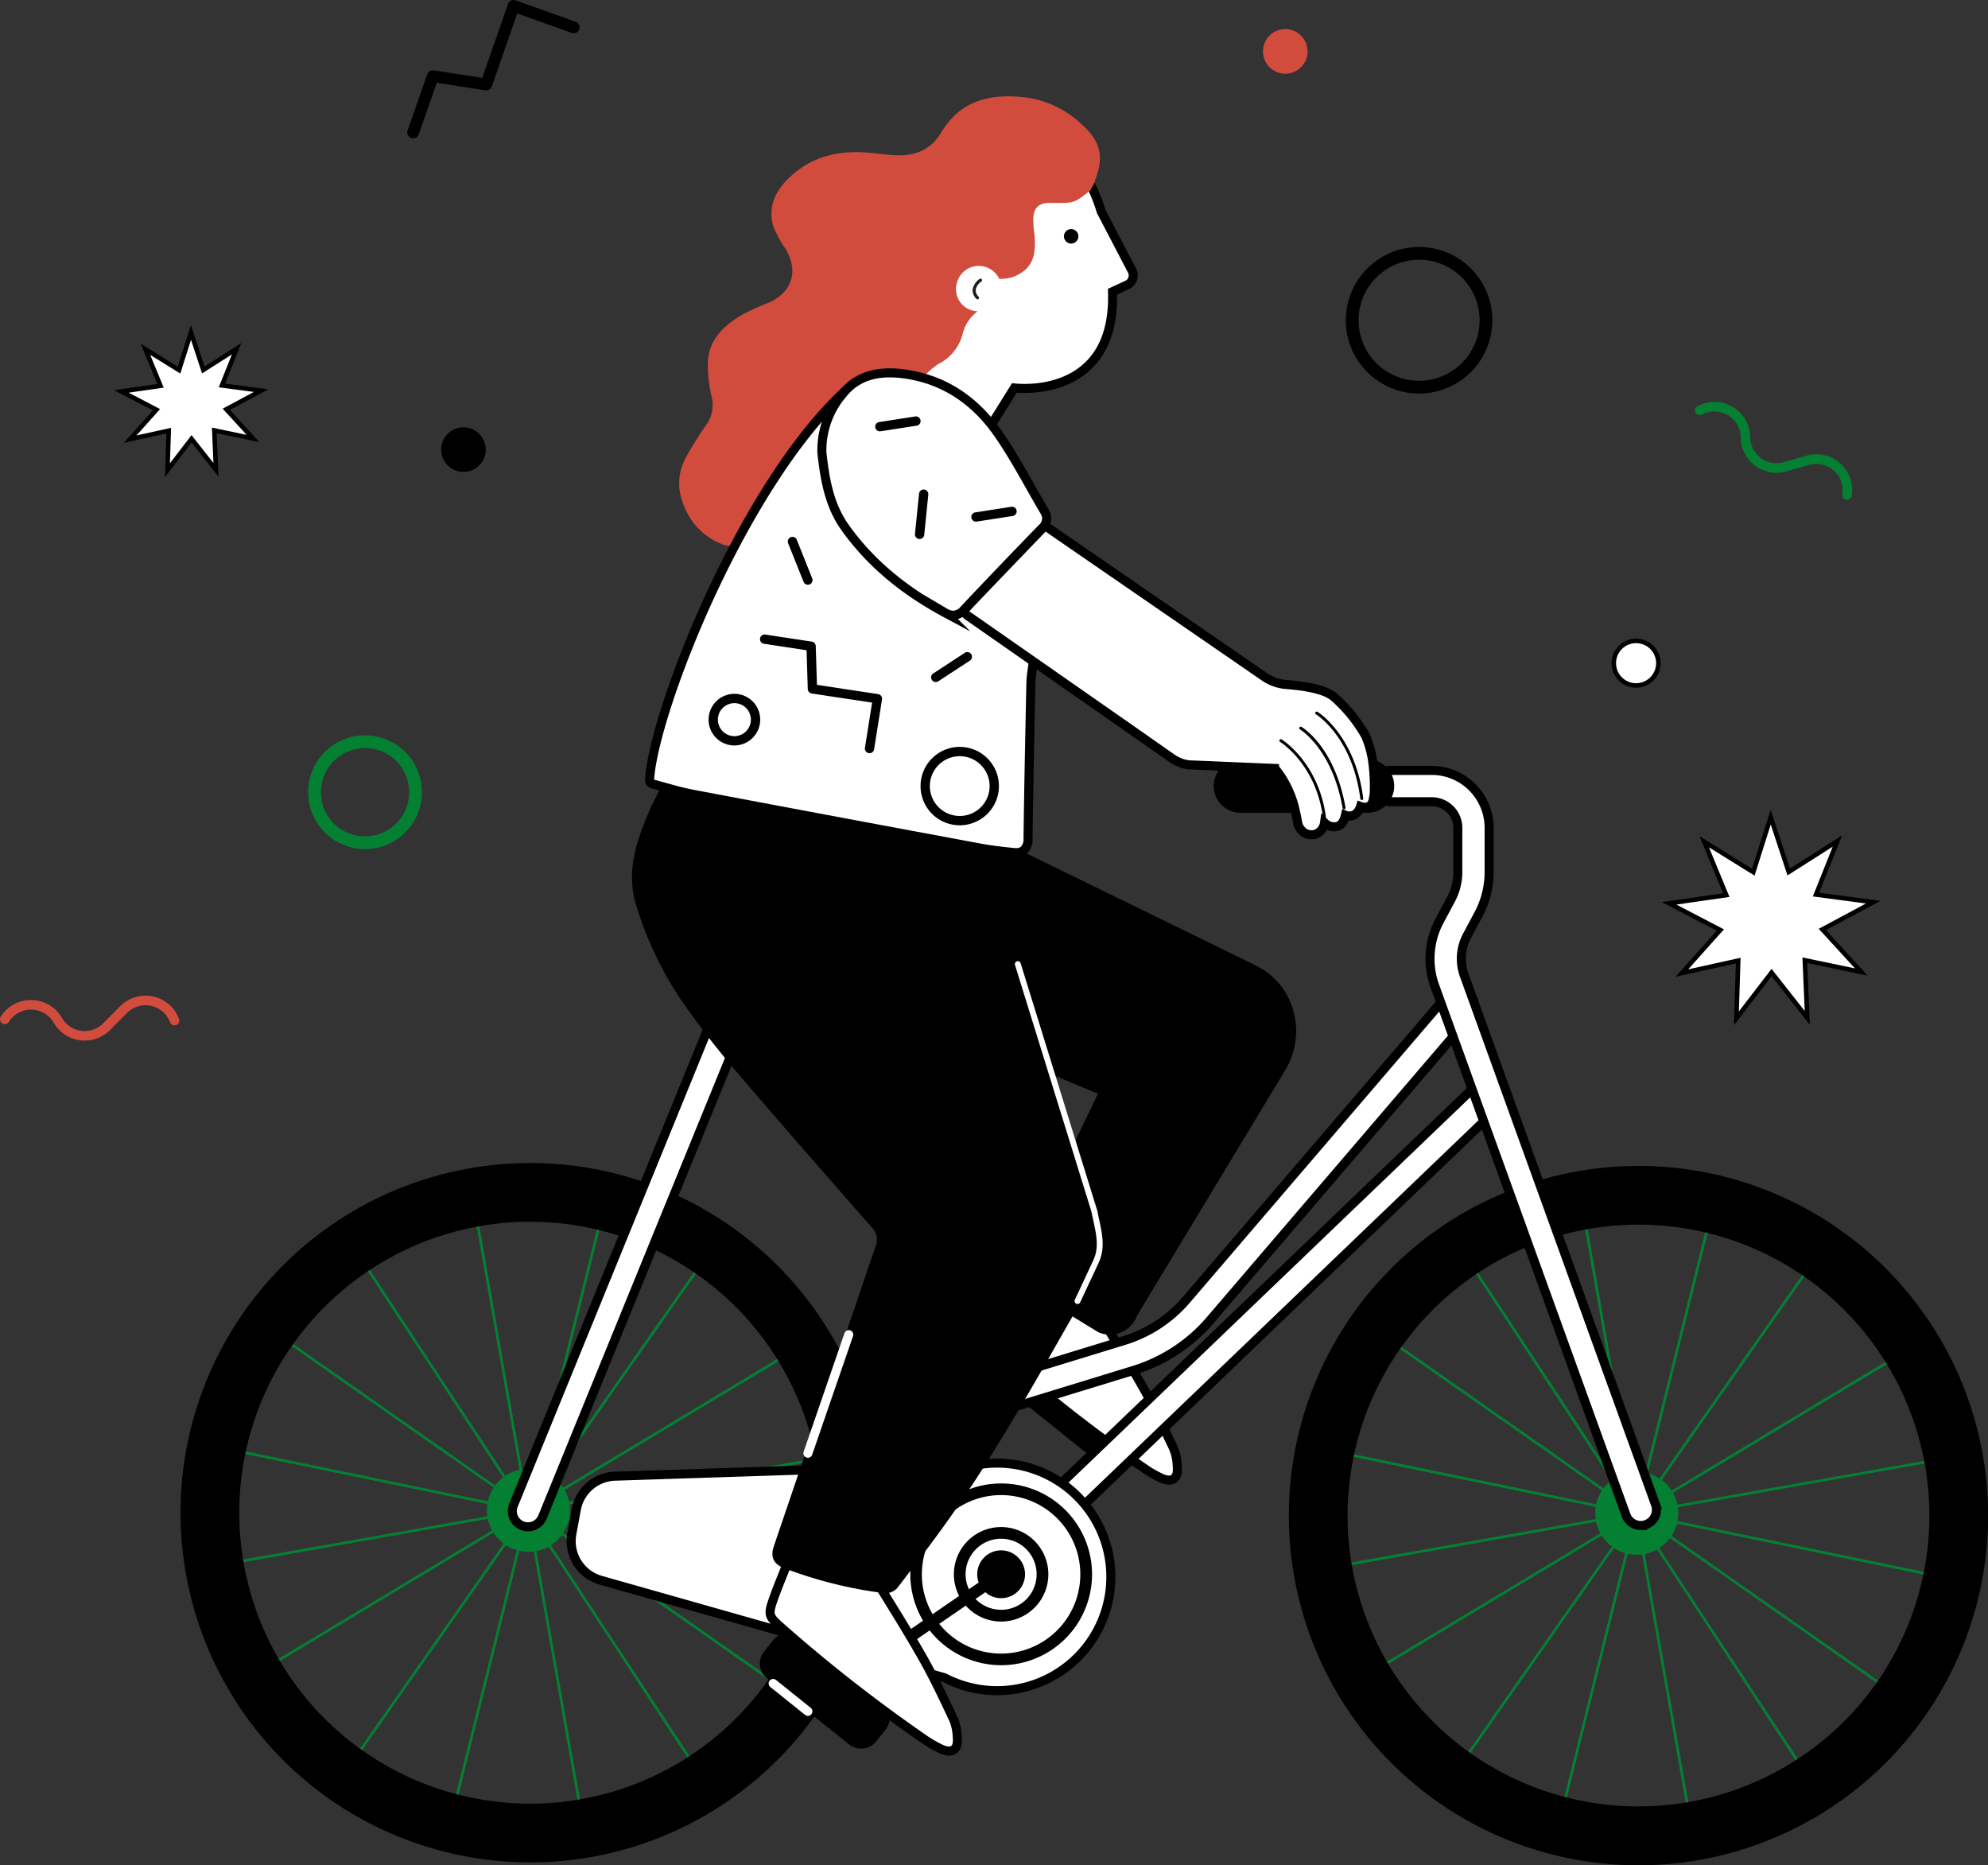 <?xml version="1.0" encoding="UTF-8"?>
<svg xmlns="http://www.w3.org/2000/svg" xmlns:xlink="http://www.w3.org/1999/xlink" width="439.798" height="412.568" viewBox="0 0 439.798 412.568">
  <rect x="0" y="0" width="439.798" height="412.568" fill="#333333" stroke="none"/>
  <defs>
    <clipPath id="clip-path">
      <rect id="Rectangle_275" data-name="Rectangle 275" width="439.798" height="412.568" fill="none"></rect>
    </clipPath>
  </defs>
  <g id="Illu_header" data-name="Illu header" transform="translate(-0.003 -0.001)">
    <g id="Groupe_81" data-name="Groupe 81" transform="translate(0.003 0.001)" clip-path="url(#clip-path)">
      <path id="Tracé_13910" data-name="Tracé 13910" d="M300.771,399.953l-18.112-14.528a4.282,4.282,0,0,1-.662-6.019h0l2.036-2.54a4.283,4.283,0,0,1,6.02-.661l18.112,14.528a4.282,4.282,0,0,1,.662,6.019h0l-2.036,2.54a4.283,4.283,0,0,1-6.02.661" transform="translate(-56.44 -75.356)"></path>
      <path id="Tracé_13911" data-name="Tracé 13911" d="M300.5,69.174l-6.831-13.09c-2.033-6.681-4.539-9.307-4.644-9.415l-.253-.26L258.758,66.751,249.4,94.11l-.1.282,16.863,14.04,8.308-13.3c1.654.173,9.925.742,15.83-4.452,3.973-3.495,5.956-8.822,5.9-15.838,0-.34-.011-.672-.019-1l3.247-1.5a2.31,2.31,0,0,0,1.125-3.067c-.015-.033-.03-.065-.047-.1" transform="translate(-50.064 -9.32)" fill="#fff"></path>
      <path id="Tracé_13912" data-name="Tracé 13912" d="M300.5,69.174l-6.831-13.09c-2.033-6.681-4.539-9.307-4.644-9.415l-.253-.26L258.758,66.751,249.4,94.11l-.1.282,16.863,14.04,8.308-13.3c1.654.173,9.925.742,15.83-4.452,3.973-3.495,5.956-8.822,5.9-15.838,0-.34-.011-.672-.019-1l3.247-1.5a2.31,2.31,0,0,0,1.125-3.067c-.015-.033-.03-.065-.047-.1Z" transform="translate(-50.064 -9.32)" fill="none" stroke="#000" stroke-miterlimit="10" stroke-width="2"></path>
      <path id="Tracé_13913" data-name="Tracé 13913" d="M315.48,395.812a11.412,11.412,0,0,0-.814-3.937l-.559-1.177c-1.94-4.1-3.947-8.339-6.223-12.357-2.728-4.814-5.684-9.6-8.543-14.226q-1.144-1.851-2.284-3.7a2.98,2.98,0,0,0-1.9-1.16c-4.017-.826-8.04-1.625-12.275-2.465l-3.712-.738a.869.869,0,0,0-.975.532c-.327.83-.666,1.671-1.01,2.524-.806,2-1.638,4.061-2.381,6.163-1.188,3.357-1.077,3.811,1.471,6.063l.213.188A336.745,336.745,0,0,0,307.914,396.1a25.818,25.818,0,0,0,3.818,2.25,4.8,4.8,0,0,0,1.918.539,1.768,1.768,0,0,0,1.039-.307c.86-.6.879-1.8.792-2.776" transform="translate(-55.039 -71.494)" fill="#fff"></path>
      <path id="Tracé_13914" data-name="Tracé 13914" d="M315.48,395.812a11.412,11.412,0,0,0-.814-3.937l-.559-1.177c-1.94-4.1-3.947-8.339-6.223-12.357-2.728-4.814-5.684-9.6-8.543-14.226q-1.144-1.851-2.284-3.7a2.98,2.98,0,0,0-1.9-1.16c-4.017-.826-8.04-1.625-12.275-2.465l-3.712-.738a.869.869,0,0,0-.975.532c-.327.83-.666,1.671-1.01,2.524-.806,2-1.638,4.061-2.381,6.163-1.188,3.357-1.077,3.811,1.471,6.063l.213.188A336.745,336.745,0,0,0,307.914,396.1a25.818,25.818,0,0,0,3.818,2.25,4.8,4.8,0,0,0,1.918.539,1.768,1.768,0,0,0,1.039-.307C315.547,397.988,315.563,396.789,315.48,395.812Z" transform="translate(-55.039 -71.494)" fill="none" stroke="#000" stroke-miterlimit="10" stroke-width="2"></path>
      <path id="Tracé_13915" data-name="Tracé 13915" d="M200.971,126.3c5.887-11.075,12.12-20.725,17.311-25.5l.007-.012.026-.018c.352-.32.7-.631,1.039-.907-.012.071-.026.142-.038.213l7.555-5.215.021-.008c1.863-1.546,14.1-5,14.1-5l-.049-.109c1.487-1.326,2.809-2.941,4.5-3.912a10.361,10.361,0,0,0,5.224-6.414,8.952,8.952,0,0,1,3.367-5.208,4.9,4.9,0,0,1-4.511-6.532c.048-.144.1-.288.16-.432a5.7,5.7,0,0,1,.289-.6c.018-.031.037-.062.056-.092.048-.08.1-.154.148-.229a5.012,5.012,0,0,1,8.638.71,9.123,9.123,0,0,0,3.094-.429c4.114-1.674,5.12-4.352,4.715-9.234a24.4,24.4,0,0,1-.27-3.87c.183-2.344,1.318-3.262,3.657-3.272.312,0,.623.011.935.014,4.434.034,4.507.028,8-2.778.128-.224.259-.46.4-.719.189-.355.37-.683.546-1a3.171,3.171,0,0,1,.2-.746c1.876-4.871,1.132-8.292-2.683-11.806a22.528,22.528,0,0,0-12.44-6.25c-7.818-.985-14.625.4-19.021,7.763-2.158,3.614-5.47,5.088-9.545,5-1.735-.038-3.471-.235-5.195-.443-6.535-.783-12.707.13-17.856,4.5-3.493,2.967-5.931,6.695-4.528,11.588a22.308,22.308,0,0,0,2.717,5.04c2.948,4.889,1.467,9.643-3.756,11.931a56.579,56.579,0,0,0-5.741,2.6c-3.937,2.283-7.265,5.287-7.672,10.107a29.987,29.987,0,0,0,.819,8.058,7.577,7.577,0,0,1-1.213,6.281,79.562,79.562,0,0,0-4.344,6.923c-2.458,4.349-1.963,8.69.366,12.921a14.621,14.621,0,0,0,7.576,6.549c-.092.187,3.405.519,3.405.519Z" transform="translate(-37.754 -5.356)" fill="#d24c3e"></path>
      <path id="Tracé_13916" data-name="Tracé 13916" d="M456.082,409a9.191,9.191,0,1,0,2.193,12.814A9.191,9.191,0,0,0,456.082,409l0,0" transform="translate(-88.675 -81.792)" fill="#048033"></path>
      <rect id="Rectangle_260" data-name="Rectangle 260" width="130.615" height="0.59" transform="matrix(0.574, -0.819, 0.819, 0.574, 324.398, 388.033)" fill="#048033"></rect>
      <path id="Tracé_13917" data-name="Tracé 13917" d="M385.937,372.131l.337-.479,106.98,74.908-.337.48Z" transform="translate(-77.501 -74.631)" fill="#048033"></path>
      <rect id="Rectangle_261" data-name="Rectangle 261" width="0.59" height="130.598" transform="matrix(0.985, -0.173, 0.173, 0.985, 350.376, 270.379)" fill="#048033"></rect>
      <rect id="Rectangle_262" data-name="Rectangle 262" width="130.599" height="0.589" transform="translate(297.747 345.818) rotate(-10.049)" fill="#048033"></rect>
      <rect id="Rectangle_263" data-name="Rectangle 263" width="130.6" height="0.589" transform="matrix(0.242, -0.97, 0.97, 0.242, 345.911, 398.103)" fill="#048033"></rect>
      <rect id="Rectangle_264" data-name="Rectangle 264" width="130.577" height="0.59" transform="translate(306.056 367.997) rotate(-31.003)" fill="#048033"></rect>
      <rect id="Rectangle_265" data-name="Rectangle 265" width="0.589" height="130.599" transform="translate(326.012 281.056) rotate(-33.324)" fill="#048033"></rect>
      <rect id="Rectangle_266" data-name="Rectangle 266" width="0.589" height="130.55" transform="matrix(0.202, -0.979, 0.979, 0.202, 298.116, 321.99)" fill="#048033"></rect>
      <path id="Tracé_13918" data-name="Tracé 13918" d="M478.8,336.911A77.347,77.347,0,1,0,497.256,444.73,77.347,77.347,0,0,0,478.8,336.911M396.942,452.577a64.356,64.356,0,1,1,89.709-15.354h0a64.429,64.429,0,0,1-89.708,15.353" transform="translate(-71.644 -64.799)"></path>
      <path id="Tracé_13919" data-name="Tracé 13919" d="M149.289,408.2a9.191,9.191,0,1,0,2.193,12.814,9.191,9.191,0,0,0-2.193-12.814l0,0" transform="translate(-27.069 -81.631)" fill="#048033"></path>
      <rect id="Rectangle_267" data-name="Rectangle 267" width="130.615" height="0.59" transform="matrix(0.574, -0.819, 0.819, 0.574, 79.211, 387.393)" fill="#048033"></rect>
      <path id="Tracé_13920" data-name="Tracé 13920" d="M79.147,371.328l.337-.479,106.978,74.913-.337.48Z" transform="translate(-15.896 -74.47)" fill="#048033"></path>
      <rect id="Rectangle_268" data-name="Rectangle 268" width="0.59" height="130.598" transform="matrix(0.985, -0.173, 0.173, 0.985, 105.189, 269.739)" fill="#048033"></rect>
      <rect id="Rectangle_269" data-name="Rectangle 269" width="130.599" height="0.589" transform="translate(52.559 345.176) rotate(-10.048)" fill="#048033"></rect>
      <rect id="Rectangle_270" data-name="Rectangle 270" width="130.564" height="0.589" transform="translate(100.724 397.463) rotate(-75.992)" fill="#048033"></rect>
      <rect id="Rectangle_271" data-name="Rectangle 271" width="130.577" height="0.59" transform="translate(60.868 367.356) rotate(-31.003)" fill="#048033"></rect>
      <rect id="Rectangle_272" data-name="Rectangle 272" width="0.589" height="130.599" transform="translate(80.825 280.416) rotate(-33.324)" fill="#048033"></rect>
      <rect id="Rectangle_273" data-name="Rectangle 273" width="0.589" height="130.599" transform="translate(52.93 321.348) rotate(-78.34)" fill="#048033"></rect>
      <path id="Tracé_13921" data-name="Tracé 13921" d="M172.012,336.109a77.347,77.347,0,1,0,18.451,107.818,77.347,77.347,0,0,0-18.451-107.818M90.149,451.774a64.356,64.356,0,1,1,89.71-15.352,64.355,64.355,0,0,1-89.71,15.352" transform="translate(-10.038 -64.638)"></path>
      <path id="Tracé_13922" data-name="Tracé 13922" d="M296.38,393.622a3.466,3.466,0,0,1-2.4-5.967L386.116,299.3a3.466,3.466,0,0,1,4.8,5l-92.133,88.358a3.455,3.455,0,0,1-2.4.964" transform="translate(-58.822 -59.92)" fill="#fff"></path>
      <path id="Tracé_13923" data-name="Tracé 13923" d="M296.38,393.622a3.466,3.466,0,0,1-2.4-5.967L386.116,299.3a3.466,3.466,0,0,1,4.8,5l-92.133,88.358A3.457,3.457,0,0,1,296.38,393.622Z" transform="translate(-58.822 -59.92)" fill="none" stroke="#000" stroke-miterlimit="10" stroke-width="2"></path>
      <path id="Tracé_13924" data-name="Tracé 13924" d="M263.222,370.19a3.466,3.466,0,0,1-1.016-6.78l38.674-11.864a29.453,29.453,0,0,0,13.746-9.009l57.6-67.235a3.466,3.466,0,1,1,5.264,4.509l-57.594,67.236a36.382,36.382,0,0,1-16.98,11.126l-38.676,11.864a3.478,3.478,0,0,1-1.017.153" transform="translate(-52.163 -55.04)" fill="#fff"></path>
      <path id="Tracé_13925" data-name="Tracé 13925" d="M263.222,370.19a3.466,3.466,0,0,1-1.016-6.78l38.674-11.864a29.453,29.453,0,0,0,13.746-9.009l57.6-67.235a3.466,3.466,0,1,1,5.264,4.509l-57.594,67.236a36.382,36.382,0,0,1-16.98,11.126l-38.676,11.864A3.47,3.47,0,0,1,263.222,370.19Z" transform="translate(-52.163 -55.04)" fill="none" stroke="#000" stroke-miterlimit="10" stroke-width="2"></path>
      <path id="Tracé_13926" data-name="Tracé 13926" d="M145.281,388.44a3.467,3.467,0,0,1-3.208-4.776L194.7,254.714a3.465,3.465,0,0,1,6.417,2.619l-52.62,128.95a3.465,3.465,0,0,1-3.209,2.158" transform="translate(-28.48 -50.716)" fill="#fff"></path>
      <path id="Tracé_13927" data-name="Tracé 13927" d="M145.281,388.44a3.467,3.467,0,0,1-3.208-4.776L194.7,254.714a3.465,3.465,0,0,1,6.417,2.619l-52.62,128.95A3.465,3.465,0,0,1,145.281,388.44Z" transform="translate(-28.48 -50.716)" fill="none" stroke="#000" stroke-miterlimit="10" stroke-width="2"></path>
      <path id="Tracé_13928" data-name="Tracé 13928" d="M257.513,405.489a25.354,25.354,0,0,0-8.623-.3L167.8,407.842a8.99,8.99,0,0,0-8.546,7.353l-.993,5.387a8.988,8.988,0,0,0,6.387,10.278l76.019,21.556a25.167,25.167,0,1,0,16.843-46.928" transform="translate(-31.752 -81.318)" fill="#fff"></path>
      <path id="Tracé_13929" data-name="Tracé 13929" d="M257.513,405.489a25.354,25.354,0,0,0-8.623-.3L167.8,407.842a8.99,8.99,0,0,0-8.546,7.353l-.993,5.387a8.988,8.988,0,0,0,6.387,10.278l76.019,21.556a25.167,25.167,0,1,0,16.843-46.928Z" transform="translate(-31.752 -81.318)" fill="none" stroke="#000" stroke-miterlimit="10" stroke-width="2"></path>
      <path id="Tracé_13930" data-name="Tracé 13930" d="M281.075,434.763a5.288,5.288,0,1,1-4.9-5.649,5.287,5.287,0,0,1,4.9,5.649Z" transform="translate(-54.323 -86.167)"></path>
      <path id="Tracé_13931" data-name="Tracé 13931" d="M274.511,443.551q-.372,0-.748-.026a10.45,10.45,0,1,1,.748.026m-.012-18.317a7.858,7.858,0,1,0,.559.02c-.188-.013-.376-.02-.559-.02" transform="translate(-53.026 -84.871)"></path>
      <path id="Tracé_13932" data-name="Tracé 13932" d="M272.1,450.784q-.719,0-1.439-.051a20.1,20.1,0,1,1,1.439.051m-.041-37.628a17.528,17.528,0,1,0,1.268.045q-.639-.046-1.268-.045" transform="translate(-50.604 -82.448)"></path>
      <path id="Tracé_13933" data-name="Tracé 13933" d="M230.062,476.583,211.95,462.056a4.281,4.281,0,0,1-.662-6.018v0l2.036-2.54a4.283,4.283,0,0,1,6.02-.661l18.112,14.528a4.282,4.282,0,0,1,.662,6.019h0l-2.036,2.54a4.283,4.283,0,0,1-6.02.661" transform="translate(-42.241 -90.744)"></path>
      <rect id="Rectangle_274" data-name="Rectangle 274" width="31.263" height="2.6" transform="translate(194.96 364.832) rotate(-34.453)"></rect>
      <path id="Tracé_13934" data-name="Tracé 13934" d="M254.582,470.8a11.414,11.414,0,0,0-.814-3.937l-.535-1.13c-1.947-4.115-3.96-8.371-6.245-12.4-2.728-4.814-5.684-9.6-8.543-14.226q-1.144-1.851-2.284-3.7a2.976,2.976,0,0,0-1.9-1.16c-4.035-.83-8.077-1.632-12.332-2.478l-3.655-.726a.866.866,0,0,0-.975.532c-.327.831-.668,1.678-1.012,2.529-.806,2-1.638,4.058-2.38,6.154-1.188,3.357-1.077,3.811,1.471,6.063l.213.188a336.754,336.754,0,0,0,31.422,24.585,25.889,25.889,0,0,0,3.818,2.25,4.8,4.8,0,0,0,1.918.539,1.768,1.768,0,0,0,1.039-.307c.86-.6.879-1.8.792-2.776" transform="translate(-42.811 -86.552)" fill="#fff"></path>
      <path id="Tracé_13935" data-name="Tracé 13935" d="M254.582,470.8a11.414,11.414,0,0,0-.814-3.937l-.535-1.13c-1.947-4.115-3.96-8.371-6.245-12.4-2.728-4.814-5.684-9.6-8.543-14.226q-1.144-1.851-2.284-3.7a2.976,2.976,0,0,0-1.9-1.16c-4.035-.83-8.077-1.632-12.332-2.478l-3.655-.726a.866.866,0,0,0-.975.532c-.327.831-.668,1.678-1.012,2.529-.806,2-1.638,4.058-2.38,6.154-1.188,3.357-1.077,3.811,1.471,6.063l.213.188a336.754,336.754,0,0,0,31.422,24.585,25.889,25.889,0,0,0,3.818,2.25,4.8,4.8,0,0,0,1.918.539,1.768,1.768,0,0,0,1.039-.307C254.649,472.974,254.665,471.775,254.582,470.8Z" transform="translate(-42.811 -86.552)" fill="none" stroke="#000" stroke-miterlimit="10" stroke-width="2"></path>
      <path id="Tracé_13936" data-name="Tracé 13936" d="M338.642,269.848a15.778,15.778,0,0,0-7.612-9.839q-.382-.212-.778-.406l-61.538-30.065a1.732,1.732,0,0,0-2.477,1.35l-4.986,41.473a1.731,1.731,0,0,0,1.052,1.805l33.058,13.826L276.444,327.3a1.732,1.732,0,0,0,.659,2.229L295.384,340.7a1.7,1.7,0,0,0,.265.133,6.376,6.376,0,0,0,8.276-3.579c.021-.052.041-.1.06-.157L336.8,282.755a16.759,16.759,0,0,0,1.838-12.908" transform="translate(-52.461 -46.058)"></path>
      <path id="Tracé_13937" data-name="Tracé 13937" d="M277.261,317.2c-.4-2.751-5.173-21.389-10.7-42.969-3.823-14.93-7.774-30.369-10.662-42.038a4.663,4.663,0,0,0-4.137-3.92c-6.267-1.119-12.634-2.318-18.79-3.47l-15.366-2.87c-10.6-1.972-21.553-4.01-32.316-6.074a3.527,3.527,0,0,0-4.432,2.428c-.271.676-.613,1.343-.974,2.052-.349.683-.712,1.389-1.024,2.137-2.437,5.834-5.469,13.09-3,21.058a78.658,78.658,0,0,0,9.942,20.975,201.278,201.278,0,0,0,13.314,17.1c7.17,8.426,14.577,16.883,21.738,25.062q3.554,4.059,7.106,8.121a3.85,3.85,0,0,1,.845,4.289q-5.835,17.108-11.615,34.233-5.422,16.028-10.869,32.048c-.794,2.327-.074,3.9,2.2,4.8a95.283,95.283,0,0,0,22.27,5.568,2.517,2.517,0,0,0,.338.022,3.547,3.547,0,0,0,2.623-1.315l1.742-2.282c2.933-3.836,5.966-7.81,8.835-11.812,9.407-13.114,17.5-27.3,25.322-41.018q2.444-4.284,4.9-8.559a25.879,25.879,0,0,0,2.255-6.018,15.03,15.03,0,0,0,.461-7.544" transform="translate(-35.132 -43.325)"></path>
      <path id="Tracé_13938" data-name="Tracé 13938" d="M270.319,81.7a.341.341,0,0,1-.25-.109,2.628,2.628,0,0,1-.826-2.145,3.644,3.644,0,0,1,1.56-2.273.343.343,0,0,1,.375.575,2.993,2.993,0,0,0-1.254,1.784,1.99,1.99,0,0,0,.646,1.59.343.343,0,0,1-.25.578" transform="translate(-54.066 -15.487)" fill="#1f1f1f"></path>
      <path id="Tracé_13939" data-name="Tracé 13939" d="M264.316,167.15l-2.35-1.814c-3.937-3.037-8-6.18-12.086-9.3a2.731,2.731,0,0,0-1.411-.446l-.169-.02c-.384-.049-.782-.065-1.18-.08a5.267,5.267,0,0,1-1.758-.247c-5.583-2.348-10.3-6.254-14.661-10.055-8.063-7.033-11.8-15.232-11.423-25.059.074-.879,2.815-5.227,4.629-8.1.908-1.439,1.794-2.845,2.505-4.032.539-.9.559-1.691.05-2.12a1.092,1.092,0,0,0-1.51.143c-23.953,20.4-44.3,72.7-45.139,87.708a.864.864,0,0,0,.647.887c.909.24,1.818.491,2.732.746,1.981.554,4.03,1.126,6.1,1.518,23.216,4.4,46.167,8.674,63.568,11.908,2.578.48,5.188.768,7.624,1.01a3.99,3.99,0,0,0,.43.022,2.515,2.515,0,0,0,1.735-.587,3.389,3.389,0,0,0,.887-2.547c.16-11.863.4-23.592.639-34.587a22.984,22.984,0,0,1,.272-2.659c.068-.48.137-.974.2-1.5a.867.867,0,0,0-.331-.786" transform="translate(-36.109 -21.214)" fill="#fff"></path>
      <path id="Tracé_13940" data-name="Tracé 13940" d="M264.316,167.15l-2.35-1.814c-3.937-3.037-8-6.18-12.086-9.3a2.731,2.731,0,0,0-1.411-.446l-.169-.02c-.384-.049-.782-.065-1.18-.08a5.267,5.267,0,0,1-1.758-.247c-5.583-2.348-10.3-6.254-14.661-10.055-8.063-7.033-11.8-15.232-11.423-25.059.074-.879,2.815-5.227,4.629-8.1.908-1.439,1.794-2.845,2.505-4.032.539-.9.559-1.691.05-2.12a1.092,1.092,0,0,0-1.51.143c-23.953,20.4-44.3,72.7-45.139,87.708a.864.864,0,0,0,.647.887c.909.24,1.818.491,2.732.746,1.981.554,4.03,1.126,6.1,1.518,23.216,4.4,46.167,8.674,63.568,11.908,2.578.48,5.188.768,7.624,1.01a3.99,3.99,0,0,0,.43.022,2.515,2.515,0,0,0,1.735-.587,3.389,3.389,0,0,0,.887-2.547c.16-11.863.4-23.592.639-34.587a22.984,22.984,0,0,1,.272-2.659c.068-.48.137-.974.2-1.5A.866.866,0,0,0,264.316,167.15Z" transform="translate(-36.109 -21.214)" fill="none" stroke="#000" stroke-miterlimit="10" stroke-width="2"></path>
      <path id="Tracé_13941" data-name="Tracé 13941" d="M234.295,201.816a1.03,1.03,0,0,1-.7-1.143l1.585-9.99-13.352-2.017a1.031,1.031,0,0,1-.879-.985l-.271-8.581-9.446-1.439a1.03,1.03,0,0,1,.31-2.036l10.293,1.566a1.028,1.028,0,0,1,.874.985l.272,8.579,13.53,2.046a1.03,1.03,0,0,1,.864,1.173v.006L235.62,201a1.03,1.03,0,0,1-1.178.857.989.989,0,0,1-.151-.036" transform="translate(-42.247 -35.266)"></path>
      <path id="Tracé_13942" data-name="Tracé 13942" d="M258.773,187.106a1.03,1.03,0,0,1-.564-1.892l6.984-4.567a1.03,1.03,0,1,1,1.128,1.724l-6.985,4.567a1.029,1.029,0,0,1-.559.168" transform="translate(-51.759 -36.242)"></path>
      <path id="Tracé_13943" data-name="Tracé 13943" d="M222.523,159.187a1.032,1.032,0,0,1-.959-.647l-3.4-8.507a1.03,1.03,0,1,1,1.912-.765l3.4,8.506a1.031,1.031,0,0,1-.959,1.413" transform="translate(-43.796 -29.845)"></path>
      <path id="Tracé_13944" data-name="Tracé 13944" d="M201.855,203.454a5.709,5.709,0,1,1,5.709-5.709,5.709,5.709,0,0,1-5.709,5.709m0-9.358a3.649,3.649,0,1,0,3.649,3.649,3.649,3.649,0,0,0-3.649-3.649" transform="translate(-39.39 -38.563)"></path>
      <path id="Tracé_13945" data-name="Tracé 13945" d="M263.491,224.061a8.67,8.67,0,1,1,8.67-8.67v0a8.68,8.68,0,0,1-8.67,8.67m0-15.281a6.611,6.611,0,1,0,6.611,6.611,6.611,6.611,0,0,0-6.611-6.611" transform="translate(-51.172 -41.512)"></path>
      <path id="Tracé_13946" data-name="Tracé 13946" d="M297.716,65.008a1.6,1.6,0,1,1-1.6-1.6,1.6,1.6,0,0,1,1.6,1.6" transform="translate(-59.144 -12.734)"></path>
      <path id="Tracé_13947" data-name="Tracé 13947" d="M439.375,380.251a3.468,3.468,0,0,1-3.259-2.288L393.8,260.9a17.724,17.724,0,0,1,1.033-14.354l2.553-4.782a12.884,12.884,0,0,0,1.514-6.051v-9.782a5.777,5.777,0,0,0-5.77-5.771h-9.238a3.466,3.466,0,0,1,0-6.931h9.237a12.716,12.716,0,0,1,12.7,12.7v9.783a19.848,19.848,0,0,1-2.332,9.315l-2.553,4.782a10.783,10.783,0,0,0-.628,8.732l42.316,117.06a3.467,3.467,0,0,1-3.259,4.644" transform="translate(-76.394 -42.819)" fill="#fff"></path>
      <path id="Tracé_13948" data-name="Tracé 13948" d="M439.375,380.251a3.468,3.468,0,0,1-3.259-2.288L393.8,260.9a17.724,17.724,0,0,1,1.033-14.354l2.553-4.782a12.884,12.884,0,0,0,1.514-6.051v-9.782a5.777,5.777,0,0,0-5.77-5.771h-9.238a3.466,3.466,0,0,1,0-6.931h9.237a12.716,12.716,0,0,1,12.7,12.7v9.783a19.848,19.848,0,0,1-2.332,9.315l-2.553,4.782a10.783,10.783,0,0,0-.628,8.732l42.316,117.06a3.467,3.467,0,0,1-3.259,4.644Z" transform="translate(-76.394 -42.819)" fill="none" stroke="#000" stroke-miterlimit="10" stroke-width="2"></path>
      <path id="Tracé_13949" data-name="Tracé 13949" d="M347.586,210.173h-5.674a5.91,5.91,0,0,0-.137,11.819h12.379c-.909-4.01-2.6-8.5-6.569-11.819" transform="translate(-67.46 -42.205)"></path>
      <path id="Tracé_13950" data-name="Tracé 13950" d="M379.111,210.315a39.571,39.571,0,0,1,.385,7.411l-.017.165a2.716,2.716,0,0,1-.042.278c-.031.14-.053.287-.075.436-.111.726-.334,2.175-1.908,2.175a2.813,2.813,0,0,1-.418-.031,2.642,2.642,0,0,1-.563-.145,3.631,3.631,0,0,1-.81,1.417h2.3a5.909,5.909,0,0,0,1.144-11.707" transform="translate(-75.438 -42.233)"></path>
      <path id="Tracé_13951" data-name="Tracé 13951" d="M357.218,197.328a21.825,21.825,0,0,0-1.528-5.344,33.439,33.439,0,0,0-7.28-8.854.713.713,0,0,0-.2-.1c-2.138-1.5-6.589-2.138-10.07-2.4a9.807,9.807,0,0,1-5.046-1.86L284.77,145.5s-17.606,18.3-17.781,18.548a.719.719,0,0,0-.1.6l.683.694,37.118,25.884,8.152,5.717a8.449,8.449,0,0,0,3.684,1.447l19.021.8a.792.792,0,0,0,.1.006,22.483,22.483,0,0,1,4.593,9.83c.17.753.32,1.49.442,2.2a3.364,3.364,0,0,0,1.518,2.223,2.971,2.971,0,0,0,1.529.413,3.375,3.375,0,0,0,.911-.128,3.2,3.2,0,0,0,1.974-2.529,3.346,3.346,0,0,0,.421.352,2.917,2.917,0,0,0,2.279.48c1.111-.221,1.656-1.307,1.918-2.488a2.024,2.024,0,0,0,.829.169c.069,0,.141,0,.217-.007a2.244,2.244,0,0,0,1.491-.688,3.632,3.632,0,0,0,.81-1.417,2.639,2.639,0,0,0,.563.145,2.824,2.824,0,0,0,.419.031c1.574,0,1.8-1.449,1.908-2.175.022-.149.045-.3.075-.436a2.724,2.724,0,0,0,.042-.278l.017-.165a39.569,39.569,0,0,0-.385-7.411" transform="translate(-53.59 -29.218)" fill="#fff"></path>
      <path id="Tracé_13952" data-name="Tracé 13952" d="M357.218,197.328a21.825,21.825,0,0,0-1.528-5.344,33.439,33.439,0,0,0-7.28-8.854.713.713,0,0,0-.2-.1c-2.138-1.5-6.589-2.138-10.07-2.4a9.807,9.807,0,0,1-5.046-1.86L284.77,145.5s-17.606,18.3-17.781,18.548a.719.719,0,0,0-.1.6l.683.694,37.118,25.884,8.152,5.717a8.449,8.449,0,0,0,3.684,1.447l19.021.8a.792.792,0,0,0,.1.006,22.483,22.483,0,0,1,4.593,9.83c.17.753.32,1.49.442,2.2a3.364,3.364,0,0,0,1.518,2.223,2.971,2.971,0,0,0,1.529.413,3.375,3.375,0,0,0,.911-.128,3.2,3.2,0,0,0,1.974-2.529,3.346,3.346,0,0,0,.421.352,2.917,2.917,0,0,0,2.279.48c1.111-.221,1.656-1.307,1.918-2.488a2.024,2.024,0,0,0,.829.169c.069,0,.141,0,.217-.007a2.244,2.244,0,0,0,1.491-.688,3.632,3.632,0,0,0,.81-1.417,2.639,2.639,0,0,0,.563.145,2.824,2.824,0,0,0,.419.031c1.574,0,1.8-1.449,1.908-2.175.022-.149.045-.3.075-.436a2.724,2.724,0,0,0,.042-.278l.017-.165A39.564,39.564,0,0,0,357.218,197.328Z" transform="translate(-53.59 -29.218)" fill="none" stroke="#000" stroke-miterlimit="10" stroke-width="2"></path>
      <path id="Tracé_13953" data-name="Tracé 13953" d="M276.736,133.8c-1.065-1.8-2.114-3.656-3.13-5.453-2.22-3.926-4.515-7.986-7.136-11.748-5.305-7.614-12.312-12.048-20.827-13.18-6.026-.8-10.418.608-13.434,4.309a19.215,19.215,0,0,0-4.7,13.107c.626,5.61,1.534,11.508,5.085,16.51,5.4,7.606,12.676,13.808,22.255,18.962a3.684,3.684,0,0,0,1.733.507,3.281,3.281,0,0,0,2.388-1.245c5.466-5.807,11.094-11.685,17.207-17.97a2.853,2.853,0,0,0,.559-3.8" transform="translate(-45.685 -20.724)" fill="#fff"></path>
      <path id="Tracé_13954" data-name="Tracé 13954" d="M276.736,133.8c-1.065-1.8-2.114-3.656-3.13-5.453-2.22-3.926-4.515-7.986-7.136-11.748-5.305-7.614-12.312-12.048-20.827-13.18-6.026-.8-10.418.608-13.434,4.309a19.215,19.215,0,0,0-4.7,13.107c.626,5.61,1.534,11.508,5.085,16.51,5.4,7.606,12.676,13.808,22.255,18.962a3.684,3.684,0,0,0,1.733.507,3.281,3.281,0,0,0,2.388-1.245c5.466-5.807,11.094-11.685,17.207-17.97A2.853,2.853,0,0,0,276.736,133.8Z" transform="translate(-45.685 -20.724)" fill="none" stroke="#000" stroke-miterlimit="10" stroke-width="2"></path>
      <path id="Tracé_13955" data-name="Tracé 13955" d="M243.32,118.55a1.029,1.029,0,0,1-.16-2.047l7.97-1.236a1.029,1.029,0,1,1,.315,2.035l-7.97,1.236a1.067,1.067,0,0,1-.16.012" transform="translate(-48.655 -23.145)"></path>
      <path id="Tracé_13956" data-name="Tracé 13956" d="M254.3,146.423c-.034,0-.07,0-.1,0a1.031,1.031,0,0,1-.922-1.128l.9-8.917a1.03,1.03,0,0,1,2.049.205l-.9,8.917a1.03,1.03,0,0,1-1.023.926" transform="translate(-50.861 -27.2)"></path>
      <path id="Tracé_13957" data-name="Tracé 13957" d="M269.916,143.548a1.029,1.029,0,0,1-.16-2.047l7.969-1.236a1.029,1.029,0,0,1,.315,2.035l-7.97,1.236a1.068,1.068,0,0,1-.16.012" transform="translate(-53.996 -28.165)"></path>
      <path id="Tracé_13958" data-name="Tracé 13958" d="M294.785,341.863a.65.65,0,0,1-.648-.653.643.643,0,0,1,.061-.273l4.066-8.7c1.329-2.842.719-5.623.021-8.844-.137-.628-.276-1.264-.4-1.909l-16.921-54.606a.65.65,0,1,1,1.242-.385l16.943,54.675c.14.7.277,1.33.411,1.948.719,3.307,1.4,6.431-.113,9.67l-4.066,8.7a.651.651,0,0,1-.59.374" transform="translate(-56.416 -53.423)" fill="#fff"></path>
      <line id="Ligne_28" data-name="Ligne 28" x1="9.034" y2="26.231" transform="translate(178.73 295.219)" fill="none" stroke="#fff" stroke-linecap="round" stroke-linejoin="round" stroke-width="2"></line>
      <path id="Tracé_13959" data-name="Tracé 13959" d="M364.109,222.088a.326.326,0,0,1-.32-.281c-1.578-11.7-9.376-16.558-9.455-16.606a.325.325,0,1,1,.336-.555c.08.05,8.142,5.071,9.763,17.073a.325.325,0,0,1-.277.366h-.045" transform="translate(-71.123 -41.085)"></path>
      <path id="Tracé_13960" data-name="Tracé 13960" d="M369.565,219.392a.325.325,0,0,1-.32-.269c-2.306-13.115-9.382-17.365-9.453-17.406a.325.325,0,0,1,.327-.559c.3.176,7.408,4.446,9.765,17.855a.325.325,0,0,1-.264.376.334.334,0,0,1-.057,0" transform="translate(-72.224 -40.388)"></path>
      <path id="Tracé_13961" data-name="Tracé 13961" d="M374.379,216.515a.325.325,0,0,1-.32-.283c-1.765-13.7-9.718-18.608-9.8-18.657a.326.326,0,1,1,.333-.559c.08.05,8.3,5.1,10.109,19.131a.325.325,0,0,1-.28.364h-.042" transform="translate(-73.116 -39.554)"></path>
      <path id="Tracé_13962" data-name="Tracé 13962" d="M150.714,6.666a1.3,1.3,0,0,1-1.586.611l-12.06-4.3-5.628,16.144a1.3,1.3,0,0,1-1.431.859L119.27,18.31l-4,11.416a1.3,1.3,0,1,1-2.461-.862l4.354-12.441a1.3,1.3,0,0,1,1.43-.858l10.737,1.665,5.7-16.355a1.3,1.3,0,0,1,1.66-.8l.009,0L150,4.822a1.3,1.3,0,0,1,.79,1.666,1.341,1.341,0,0,1-.08.18" transform="translate(-22.641 -0.001)"></path>
      <path id="Tracé_13963" data-name="Tracé 13963" d="M388.748,100.78a16.208,16.208,0,1,1,16.208-16.208,16.208,16.208,0,0,1-16.208,16.208m0-29.6a13.389,13.389,0,1,0,13.389,13.389,13.389,13.389,0,0,0-13.389-13.389" transform="translate(-74.811 -13.729)"></path>
      <path id="Tracé_13964" data-name="Tracé 13964" d="M97.89,228.689A12.585,12.585,0,1,1,110.475,216.1,12.585,12.585,0,0,1,97.89,228.689m0-22.351a9.766,9.766,0,1,0,9.766,9.766,9.766,9.766,0,0,0-9.766-9.766" transform="translate(-17.132 -40.869)" fill="#048033"></path>
      <path id="Tracé_13965" data-name="Tracé 13965" d="M131.993,123.2a4.933,4.933,0,1,1-4.933-4.933,4.932,4.932,0,0,1,4.933,4.933" transform="translate(-24.527 -23.75)"></path>
      <path id="Tracé_13966" data-name="Tracé 13966" d="M456.584,182.31a4.933,4.933,0,1,1-4.933-4.933,4.932,4.932,0,0,1,4.933,4.933" transform="translate(-89.707 -35.619)" fill="#fff"></path>
      <circle id="Ellipse_1" data-name="Ellipse 1" cx="4.933" cy="4.933" r="4.933" transform="translate(357.012 141.758)" fill="none" stroke="#000" stroke-miterlimit="10" stroke-width="1"></circle>
      <path id="Tracé_13967" data-name="Tracé 13967" d="M469.366,113.677a.529.529,0,0,1-.038-.065,1.055,1.055,0,0,1,.427-1.431l0,0a7.912,7.912,0,0,1,11.668,6.88,5.8,5.8,0,0,0,7.39,5.514l5.078-1.448a7.913,7.913,0,0,1,9.99,8.817,1.057,1.057,0,0,1-2.1-.248c0-.024.006-.048.011-.072a5.8,5.8,0,0,0-7.321-6.461l-5.078,1.448a7.913,7.913,0,0,1-10.083-7.525,5.8,5.8,0,0,0-8.551-5.043,1.056,1.056,0,0,1-1.393-.364" transform="translate(-94.221 -22.336)" fill="#048033"></path>
      <path id="Tracé_13968" data-name="Tracé 13968" d="M504.558,260.419l-12.5-2.607.547,12.755-7.9-10.031-7.78,10.122.4-12.761-12.467,2.753,8.508-9.518-11.32-5.9,12.636-1.823-4.875-11.8,10.851,6.726,3.85-12.173,3.99,12.128,10.774-6.851-4.74,11.854,12.657,1.678L495.941,251Z" transform="translate(-92.785 -45.415)" fill="#fff"></path>
      <path id="Tracé_13969" data-name="Tracé 13969" d="M504.558,260.419l-12.5-2.607.547,12.755-7.9-10.031-7.78,10.122.4-12.761-12.467,2.753,8.508-9.518-11.32-5.9,12.636-1.823-4.875-11.8,10.851,6.726,3.85-12.173,3.99,12.128,10.774-6.851-4.74,11.854,12.657,1.678L495.941,251Z" transform="translate(-92.785 -45.415)" fill="none" stroke="#000" stroke-miterlimit="10" stroke-width="1"></path>
      <path id="Tracé_13970" data-name="Tracé 13970" d="M62.719,115.465l-8.558-1.788.374,8.734-5.407-6.873L43.8,122.471l.273-8.738-8.537,1.892,5.827-6.519-7.752-4.043,8.654-1.248-3.339-8.081,7.433,4.607L48.994,92l2.732,8.305L59.1,95.617l-3.248,8.114,8.667,1.148-7.705,4.133Z" transform="translate(-6.751 -18.476)" fill="#fff"></path>
      <path id="Tracé_13971" data-name="Tracé 13971" d="M62.719,115.465l-8.558-1.788.374,8.734-5.407-6.873L43.8,122.471l.273-8.738-8.537,1.892,5.827-6.519-7.752-4.043,8.654-1.248-3.339-8.081,7.433,4.607L48.994,92l2.732,8.305L59.1,95.617l-3.248,8.114,8.667,1.148-7.705,4.133Z" transform="translate(-6.751 -18.476)" fill="none" stroke="#000" stroke-miterlimit="10" stroke-width="1"></path>
      <path id="Tracé_13972" data-name="Tracé 13972" d="M.562,281.731c-.022-.012-.044-.024-.065-.038a1.056,1.056,0,0,1-.337-1.455l0,0A7.85,7.85,0,0,1,7.01,276.55a7.853,7.853,0,0,1,6.7,3.954,5.8,5.8,0,0,0,9.144,1.179l3.715-3.756a7.912,7.912,0,0,1,13.032,2.78,1.057,1.057,0,0,1-1.979.744,5.8,5.8,0,0,0-9.55-2.037l-3.715,3.756a7.913,7.913,0,0,1-12.478-1.609,5.8,5.8,0,0,0-9.925-.2,1.056,1.056,0,0,1-1.393.367" transform="translate(-0.002 -55.339)" fill="#d24c3e"></path>
      <path id="Tracé_13973" data-name="Tracé 13973" d="M359.48,12.987a4.933,4.933,0,1,1-4.933-4.933,4.932,4.932,0,0,1,4.933,4.933" transform="translate(-70.207 -1.618)" fill="#d24c3e"></path>
      <line id="Ligne_29" data-name="Ligne 29" x2="7.695" y2="6.171" transform="translate(171.035 372.375)" fill="none" stroke="#fff" stroke-linecap="round" stroke-linejoin="round" stroke-width="2"></line>
    </g>
  </g>
</svg>
